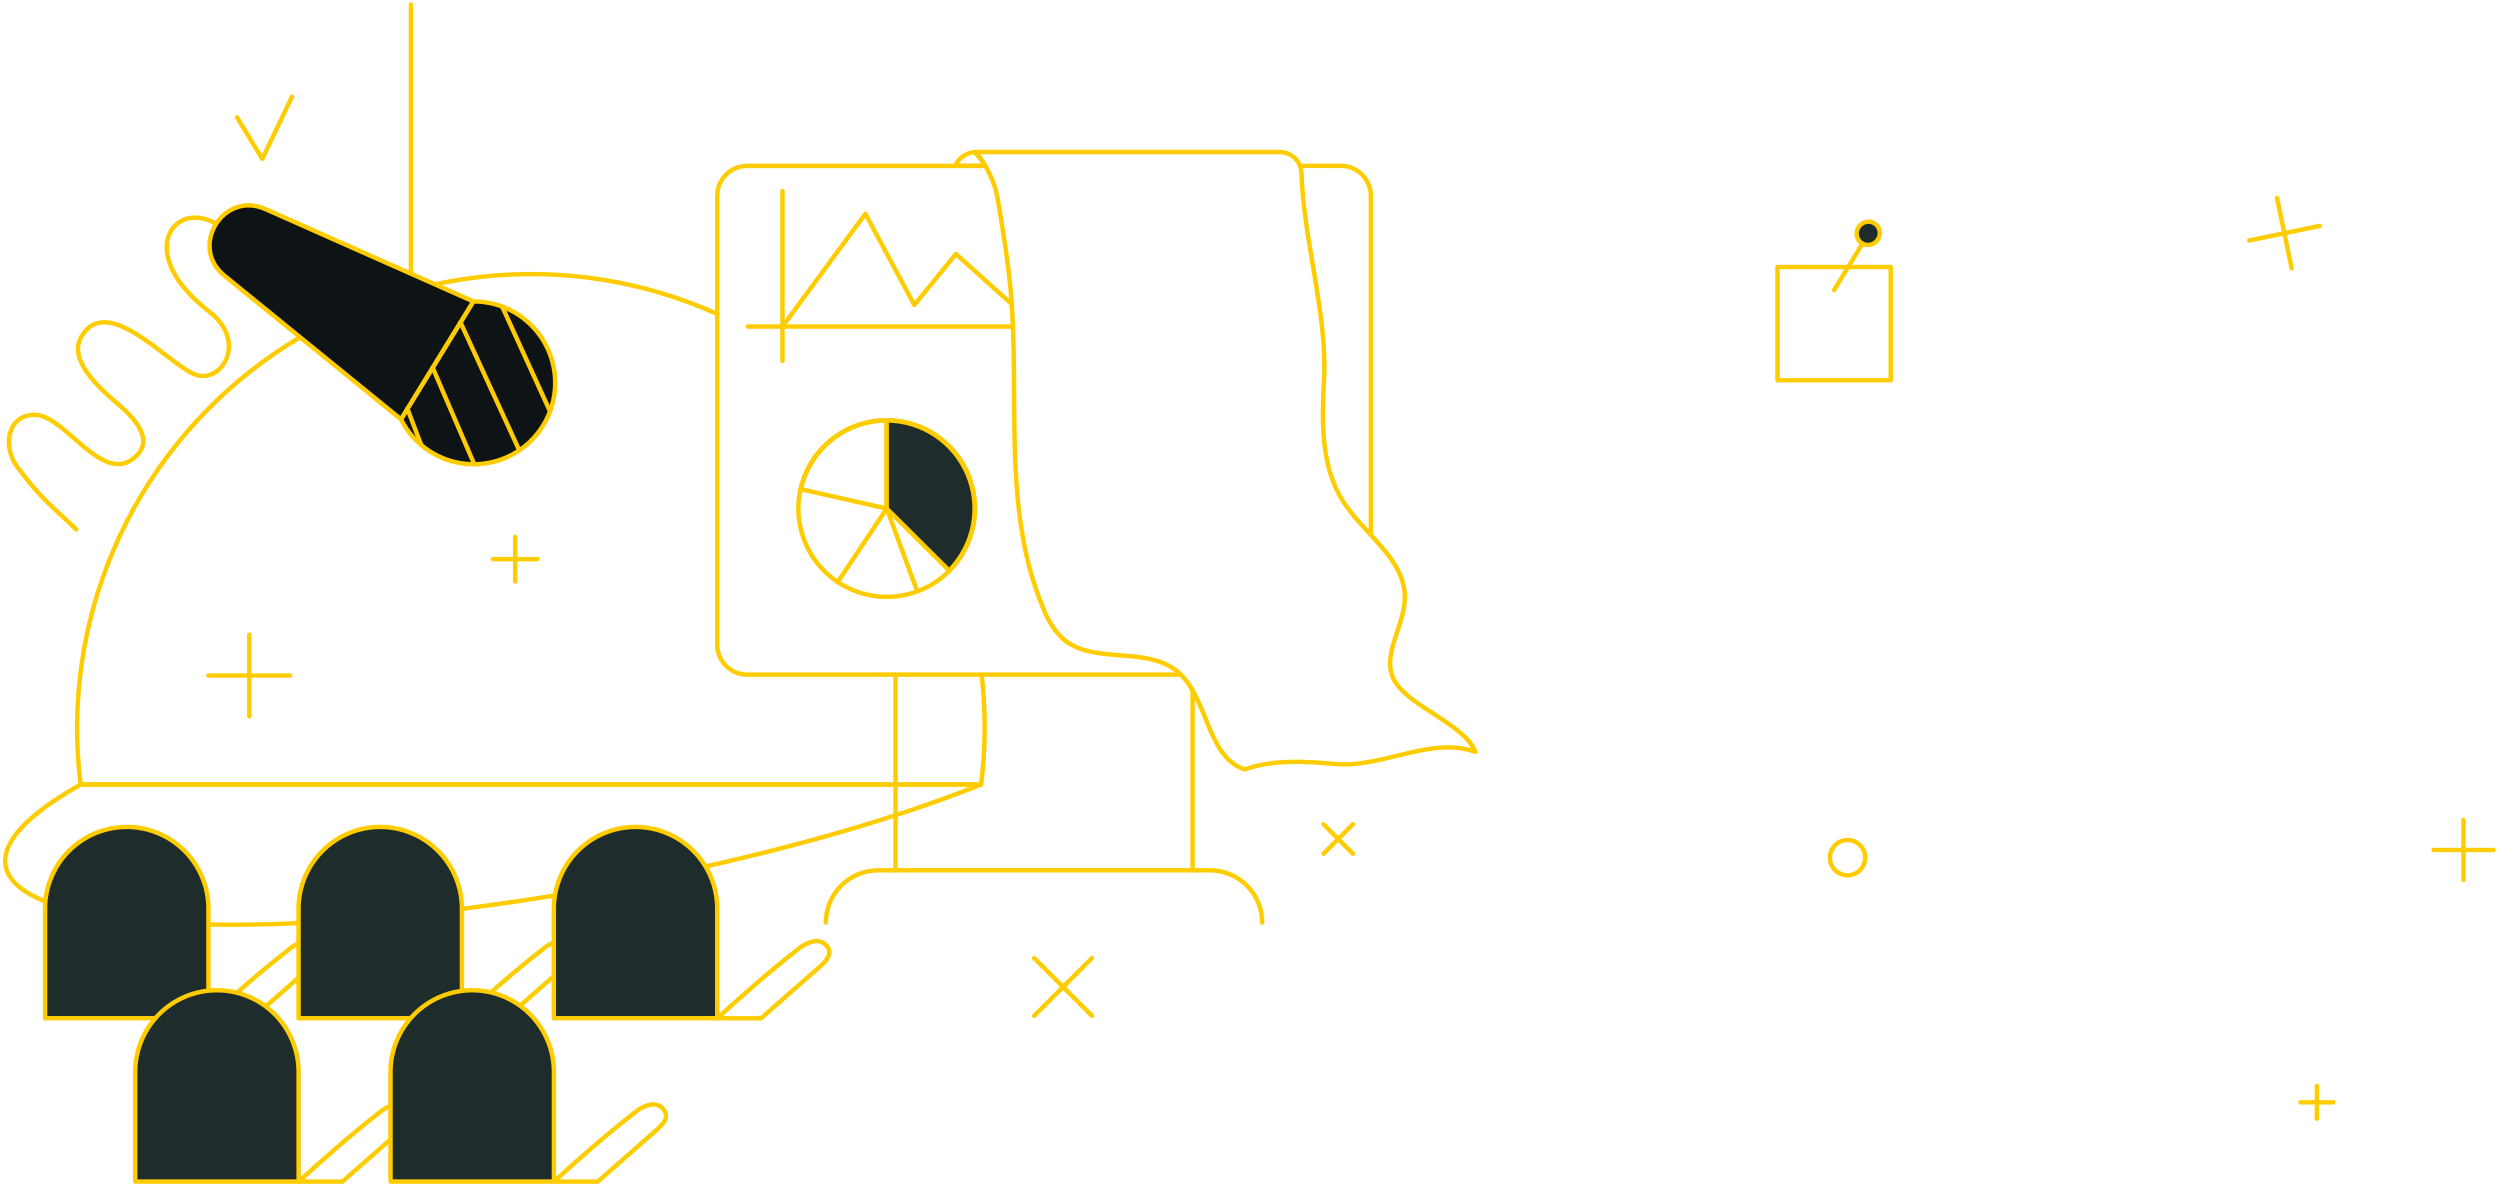 <svg width="564" height="268" viewBox="0 0 564 268" fill="none" xmlns="http://www.w3.org/2000/svg">
<path d="M161.808 70.832C145.223 63.378 126.952 60.474 108.873 62.418C90.794 64.362 73.559 71.083 58.936 81.891C44.314 92.7 32.833 107.206 25.671 123.919C18.51 140.633 15.927 158.951 18.187 176.993H221.332C222.368 168.759 222.408 160.431 221.455 152.188" stroke="#FFCC00" stroke-linecap="round" stroke-linejoin="round"/>
<path d="M18.187 176.993C-13.595 194.823 -0.074 208.619 52.098 208.619C104.269 208.619 176.804 194.828 221.296 176.993H18.187Z" stroke="#FFCC00" stroke-linecap="round" stroke-linejoin="round"/>
<path d="M72.281 214.468C72.083 213.755 71.627 213.142 71.001 212.748C70.374 212.354 69.624 212.209 68.896 212.34C67.447 212.651 66.106 213.342 65.012 214.342C58.77 219.167 52.876 224.427 47.022 229.716L56.898 229.73L70.231 218.024C71.312 217.079 72.487 215.882 72.281 214.468Z" stroke="#FFCC00" stroke-linecap="round" stroke-linejoin="round"/>
<path d="M28.596 186.55C23.708 186.55 19.02 188.492 15.564 191.949C12.108 195.406 10.166 200.094 10.166 204.982V229.714H47.028V204.982C47.029 202.561 46.552 200.164 45.626 197.928C44.7 195.691 43.342 193.659 41.631 191.947C39.919 190.236 37.887 188.878 35.651 187.952C33.414 187.026 31.017 186.549 28.596 186.55Z" fill="#1F2C2C"/>
<path d="M28.596 186.55C23.708 186.55 19.02 188.492 15.564 191.949C12.108 195.406 10.166 200.094 10.166 204.982V229.714H47.028V204.982C47.029 202.561 46.552 200.164 45.626 197.928C44.7 195.691 43.342 193.659 41.631 191.947C39.919 190.236 37.887 188.878 35.651 187.952C33.414 187.026 31.017 186.549 28.596 186.55Z" stroke="#FFCC00" stroke-linecap="round" stroke-linejoin="round"/>
<path d="M129.469 214.468C129.273 213.755 128.816 213.142 128.19 212.748C127.565 212.354 126.814 212.209 126.086 212.34C124.637 212.651 123.297 213.342 122.204 214.342C115.96 219.167 110.067 224.427 104.212 229.716L114.089 229.73L127.423 218.024C128.497 217.079 129.672 215.882 129.469 214.468Z" stroke="#FFCC00" stroke-linecap="round" stroke-linejoin="round"/>
<path d="M85.782 186.55C80.893 186.55 76.205 188.492 72.749 191.949C69.292 195.406 67.35 200.094 67.35 204.982V229.714H104.212V204.982C104.212 200.094 102.27 195.406 98.814 191.95C95.357 188.493 90.67 186.551 85.782 186.55Z" fill="#1F2C2C"/>
<path d="M85.782 186.55C80.893 186.55 76.205 188.492 72.749 191.949C69.292 195.406 67.35 200.094 67.35 204.982V229.714H104.212V204.982C104.212 200.094 102.27 195.406 98.814 191.95C95.357 188.493 90.67 186.551 85.782 186.55Z" stroke="#FFCC00" stroke-linecap="round" stroke-linejoin="round"/>
<path d="M187.061 214.468C186.862 213.757 186.407 213.145 185.783 212.751C185.158 212.358 184.41 212.21 183.683 212.338C182.234 212.649 180.894 213.34 179.801 214.34C173.557 219.165 167.665 224.425 161.808 229.714L171.685 229.728L185.02 218.022C186.094 217.079 187.268 215.882 187.061 214.468Z" stroke="#FFCC00" stroke-linecap="round" stroke-linejoin="round"/>
<path d="M143.378 186.55C138.49 186.55 133.802 188.492 130.345 191.949C126.889 195.406 124.947 200.094 124.946 204.982V229.714H161.808V204.982C161.808 200.094 159.866 195.406 156.41 191.95C152.954 188.493 148.266 186.551 143.378 186.55Z" fill="#1F2C2C"/>
<path d="M143.378 186.55C138.49 186.55 133.802 188.492 130.345 191.949C126.889 195.406 124.947 200.094 124.946 204.982V229.714H161.808V204.982C161.808 200.094 159.866 195.406 156.41 191.95C152.954 188.493 148.266 186.551 143.378 186.55Z" stroke="#FFCC00" stroke-linecap="round" stroke-linejoin="round"/>
<path d="M92.618 251.312C92.421 250.601 91.965 249.989 91.341 249.596C90.716 249.202 89.968 249.055 89.241 249.183C87.792 249.494 86.452 250.185 85.358 251.185C79.114 256.01 73.221 261.269 67.366 266.559L77.243 266.573L90.578 254.867C91.651 253.924 92.826 252.726 92.618 251.312Z" stroke="#FFCC00" stroke-linecap="round" stroke-linejoin="round"/>
<path d="M48.936 223.395C46.515 223.394 44.118 223.87 41.882 224.796C39.645 225.722 37.613 227.08 35.901 228.792C34.189 230.503 32.832 232.536 31.906 234.772C30.98 237.009 30.503 239.406 30.504 241.827V266.559H67.366V241.827C67.366 236.939 65.424 232.251 61.968 228.794C58.511 225.338 53.824 223.395 48.936 223.395Z" fill="#1F2C2C"/>
<path d="M48.936 223.395C46.515 223.394 44.118 223.87 41.882 224.796C39.645 225.722 37.613 227.08 35.901 228.792C34.189 230.503 32.832 232.536 31.906 234.772C30.98 237.009 30.503 239.406 30.504 241.827V266.559H67.366V241.827C67.366 236.939 65.424 232.251 61.968 228.794C58.511 225.338 53.824 223.395 48.936 223.395Z" stroke="#FFCC00" stroke-linecap="round" stroke-linejoin="round"/>
<path d="M150.216 251.312C150.018 250.601 149.563 249.989 148.938 249.596C148.314 249.202 147.565 249.055 146.838 249.183C145.389 249.494 144.049 250.185 142.956 251.185C136.712 256.01 130.819 261.269 124.964 266.559L134.841 266.573L148.175 254.867C149.249 253.924 150.417 252.726 150.216 251.312Z" stroke="#FFCC00" stroke-linecap="round" stroke-linejoin="round"/>
<path d="M106.533 223.395C104.112 223.395 101.715 223.871 99.479 224.797C94.963 226.67 91.375 230.257 89.501 234.773C88.575 237.009 88.098 239.406 88.098 241.827V266.559H124.964V241.827C124.963 236.939 123.021 232.251 119.565 228.795C116.109 225.338 111.421 223.396 106.533 223.395Z" fill="#1F2C2C"/>
<path d="M106.533 223.395C104.112 223.395 101.715 223.871 99.479 224.797C94.963 226.67 91.375 230.257 89.501 234.773C88.575 237.009 88.098 239.406 88.098 241.827V266.559H124.964V241.827C124.963 236.939 123.021 232.251 119.565 228.795C116.109 225.338 111.421 223.396 106.533 223.395Z" stroke="#FFCC00" stroke-linecap="round" stroke-linejoin="round"/>
<path d="M309.258 120.683V44.169C309.257 42.379 308.546 40.663 307.281 39.397C306.654 38.77 305.91 38.273 305.091 37.934C304.272 37.595 303.394 37.42 302.508 37.421H293.284" stroke="#FFCC00" stroke-linecap="round" stroke-linejoin="round"/>
<path d="M222.303 37.428H168.559C166.769 37.428 165.052 38.139 163.786 39.404C162.521 40.67 161.809 42.386 161.809 44.176V145.447C161.808 146.334 161.983 147.211 162.322 148.03C162.661 148.849 163.159 149.593 163.787 150.22C164.413 150.846 165.157 151.344 165.976 151.683C166.795 152.022 167.673 152.196 168.559 152.196H266.366" stroke="#FFCC00" stroke-linecap="round" stroke-linejoin="round"/>
<path d="M269.044 155.743V196.343" stroke="#FFCC00" stroke-linecap="round" stroke-linejoin="round"/>
<path d="M202.022 196.342V152.188" stroke="#FFCC00" stroke-linecap="round" stroke-linejoin="round"/>
<path d="M284.753 208.132C284.752 205.005 283.511 202.007 281.3 199.795C279.089 197.585 276.09 196.343 272.963 196.342H198.104C194.977 196.343 191.978 197.585 189.767 199.795C187.556 202.007 186.314 205.005 186.314 208.132" stroke="#FFCC00" stroke-linecap="round" stroke-linejoin="round"/>
<path d="M92.705 1V61.751" stroke="#FFCC00" stroke-linecap="round" stroke-linejoin="round"/>
<path d="M48.754 50.505C39.327 44.844 30.053 57.097 47.183 70.292C55.469 76.678 50.682 85.71 44.884 84.753C39.242 83.821 24.249 65.108 18.226 76.199C15.473 81.272 22.299 87.455 26.256 90.845C29.278 93.429 34.939 98.486 30.929 102.663C23.51 110.396 14.857 93.638 7.864 93.577C1.737 93.528 0.456 100.649 3.82 105.217C9.327 112.695 11.849 114.266 17.224 119.456" stroke="#FFCC00" stroke-linecap="round" stroke-linejoin="round"/>
<path d="M90.451 94.588C91.917 97.517 94.139 100.002 96.888 101.784C99.636 103.566 102.811 104.581 106.084 104.723C109.357 104.865 112.608 104.129 115.501 102.592C118.394 101.055 120.823 98.773 122.537 95.981C124.251 93.189 125.187 89.99 125.249 86.715C125.311 83.44 124.495 80.208 122.888 77.354C121.28 74.499 118.939 72.127 116.106 70.482C113.273 68.837 110.052 67.98 106.776 67.998L90.451 94.588Z" fill="#0E1416"/>
<path d="M90.451 94.588C91.917 97.517 94.139 100.002 96.888 101.784C99.636 103.566 102.811 104.581 106.084 104.723C109.357 104.865 112.608 104.129 115.501 102.592C118.394 101.055 120.823 98.773 122.537 95.981C124.251 93.189 125.187 89.99 125.249 86.715C125.311 83.44 124.495 80.208 122.888 77.354C121.28 74.499 118.939 72.127 116.106 70.482C113.273 68.837 110.052 67.98 106.776 67.998L90.451 94.588Z" stroke="#FFCC00" stroke-linecap="round" stroke-linejoin="round"/>
<path d="M59.862 47.163C50.364 42.944 42.569 55.647 50.632 62.203L90.451 94.588L106.776 67.999L59.862 47.163Z" fill="#0E1416"/>
<path d="M59.862 47.163C50.364 42.944 42.569 55.647 50.632 62.203L90.451 94.588L106.776 67.999L59.862 47.163Z" stroke="#FFCC00" stroke-linecap="round" stroke-linejoin="round"/>
<path d="M113.279 69.141L124.088 92.806" stroke="#FFCC00" stroke-linecap="round" stroke-linejoin="round"/>
<path d="M103.877 72.71L117.149 101.6" stroke="#FFCC00" stroke-linecap="round" stroke-linejoin="round"/>
<path d="M97.605 82.931L106.999 104.744" stroke="#FFCC00" stroke-linecap="round" stroke-linejoin="round"/>
<path d="M91.909 92.212L95.027 100.418" stroke="#FFCC00" stroke-linecap="round" stroke-linejoin="round"/>
<path d="M176.522 73.672L195.223 48.238L206.268 68.796L215.658 57.305L228.238 68.606" stroke="#FFCC00" stroke-linecap="round" stroke-linejoin="round"/>
<path d="M176.522 43.101V81.433" stroke="#FFCC00" stroke-linecap="round" stroke-linejoin="round"/>
<path d="M168.722 73.672H228.515" stroke="#FFCC00" stroke-linecap="round" stroke-linejoin="round"/>
<path d="M200.039 94.858C195.528 94.861 191.152 96.397 187.631 99.216C184.11 102.035 181.652 105.968 180.662 110.368L200.039 114.732V94.858Z" stroke="#FFCC00" stroke-linecap="round" stroke-linejoin="round"/>
<path d="M206.935 133.414C217.257 129.605 222.536 118.149 218.727 107.827C214.918 97.505 203.463 92.226 193.141 96.035C182.82 99.844 177.541 111.301 181.35 121.621C185.159 131.943 196.613 137.223 206.935 133.414Z" stroke="#FFCC00" stroke-linecap="round" stroke-linejoin="round"/>
<path d="M200.038 94.858V114.724L214.132 128.741C216.886 125.952 218.755 122.412 219.505 118.565C220.255 114.718 219.852 110.735 218.348 107.116C216.843 103.497 214.302 100.402 211.045 98.221C207.787 96.04 203.958 94.871 200.038 94.858Z" fill="#1F2C2C"/>
<path d="M200.038 94.858V114.724L214.132 128.741C216.886 125.952 218.755 122.412 219.505 118.565C220.255 114.718 219.852 110.735 218.348 107.116C216.843 103.497 214.302 100.402 211.045 98.221C207.787 96.04 203.958 94.871 200.038 94.858Z" stroke="#FFCC00" stroke-linecap="round" stroke-linejoin="round"/>
<path d="M206.915 133.378L200.039 114.726L189.025 131.269" stroke="#FFCC00" stroke-linecap="round" stroke-linejoin="round"/>
<path d="M233.314 216.135L246.347 229.167" stroke="#FFCC00" stroke-linecap="round" stroke-linejoin="round"/>
<path d="M233.314 229.167L246.347 216.135" stroke="#FFCC00" stroke-linecap="round" stroke-linejoin="round"/>
<path d="M298.574 185.945L305.222 192.593" stroke="#FFCC00" stroke-linecap="round" stroke-linejoin="round"/>
<path d="M298.574 192.593L305.222 185.945" stroke="#FFCC00" stroke-linecap="round" stroke-linejoin="round"/>
<path d="M53.465 26.464L59.164 35.862L65.866 21.82" stroke="#FFCC00" stroke-linecap="round" stroke-linejoin="round"/>
<path d="M47.028 152.404H65.457" stroke="#FFCC00" stroke-linecap="round" stroke-linejoin="round"/>
<path d="M56.243 161.621V143.188" stroke="#FFCC00" stroke-linecap="round" stroke-linejoin="round"/>
<path d="M111.19 126.146H121.243" stroke="#FFCC00" stroke-linecap="round" stroke-linejoin="round"/>
<path d="M116.218 131.173V121.118" stroke="#FFCC00" stroke-linecap="round" stroke-linejoin="round"/>
<path d="M219.959 34.303C218.999 34.367 218.076 34.691 217.286 35.24C216.497 35.789 215.873 36.543 215.479 37.42H222.303C221.665 36.281 220.876 35.232 219.959 34.303Z" stroke="#FFCC00" stroke-linecap="round" stroke-linejoin="round"/>
<path d="M314.633 153.647C311.414 148.072 316.815 141.407 316.926 134.969C317.08 126.159 307.792 120.599 303.038 113.18C297.894 105.15 298.212 94.921 298.706 85.399C299.454 70.955 294.055 53.977 293.612 39.033C293.572 37.762 293.038 36.557 292.123 35.673C291.209 34.789 289.985 34.297 288.714 34.301H219.959C222.585 37.254 224.351 40.87 225.065 44.757C226.236 51.771 227.411 58.792 228.032 65.879C230.127 89.855 226.009 115.097 235.376 137.265C236.304 139.827 237.796 142.148 239.74 144.057C246.49 149.992 258.129 145.754 265.261 151.225C272.657 156.898 271.963 170.59 280.787 173.588C289.031 170.568 299.737 172.432 302.989 172.455C313.102 172.525 323.308 166.221 332.84 169.615C330.434 163.437 317.949 159.387 314.633 153.647Z" stroke="#FFCC00" stroke-linecap="round" stroke-linejoin="round"/>
<path d="M418.854 52.692C418.849 53.035 418.914 53.376 419.045 53.693C419.175 54.011 419.369 54.298 419.613 54.539C419.857 54.78 420.148 54.969 420.467 55.094C420.787 55.22 421.128 55.279 421.471 55.27C422.17 55.245 422.832 54.951 423.32 54.45C423.807 53.948 424.082 53.278 424.087 52.579C424.091 52.236 424.027 51.895 423.896 51.578C423.766 51.26 423.573 50.973 423.329 50.732C423.084 50.491 422.794 50.302 422.475 50.177C422.155 50.051 421.814 49.991 421.471 50.001C420.772 50.026 420.11 50.319 419.622 50.821C419.134 51.322 418.859 51.993 418.854 52.692Z" fill="#1F2C2C"/>
<path d="M426.55 85.785H401V60.235H426.55V85.785Z" stroke="#FFCC00" stroke-linecap="round" stroke-linejoin="round"/>
<path d="M413.773 65.429L420.143 55.005" stroke="#FFCC00" stroke-linecap="round" stroke-linejoin="round"/>
<path d="M418.854 52.692C418.849 53.035 418.914 53.376 419.045 53.693C419.175 54.011 419.369 54.298 419.613 54.539C419.857 54.78 420.148 54.969 420.467 55.094C420.787 55.22 421.128 55.279 421.471 55.27C422.17 55.245 422.832 54.951 423.32 54.45C423.807 53.948 424.082 53.278 424.087 52.579C424.091 52.236 424.027 51.895 423.896 51.578C423.766 51.26 423.573 50.973 423.329 50.732C423.084 50.491 422.794 50.302 422.475 50.177C422.155 50.051 421.814 49.991 421.471 50.001C420.772 50.026 420.11 50.319 419.622 50.821C419.134 51.322 418.859 51.993 418.854 52.692Z" stroke="#FFCC00" stroke-linecap="round" stroke-linejoin="round"/>
<path d="M419.616 196.305C420.363 195.558 420.782 194.546 420.782 193.491C420.783 192.435 420.364 191.423 419.617 190.676C418.871 189.929 417.859 189.51 416.803 189.51C415.748 189.509 414.735 189.928 413.989 190.675C413.242 191.421 412.823 192.433 412.822 193.489C412.822 194.544 413.241 195.557 413.987 196.303C414.734 197.05 415.746 197.469 416.801 197.47C417.857 197.47 418.87 197.051 419.616 196.305Z" stroke="#FFCC00" stroke-linecap="round" stroke-linejoin="round"/>
<path d="M513.695 44.669L517.008 60.57" stroke="#FFCC00" stroke-linecap="round" stroke-linejoin="round"/>
<path d="M523.322 50.963L507.4 54.256" stroke="#FFCC00" stroke-linecap="round" stroke-linejoin="round"/>
<path d="M549 191.759H562.519" stroke="#FFCC00" stroke-linecap="round" stroke-linejoin="round"/>
<path d="M555.759 198.519V185" stroke="#FFCC00" stroke-linecap="round" stroke-linejoin="round"/>
<path d="M519 248.688H526.374" stroke="#FFCC00" stroke-linecap="round" stroke-linejoin="round"/>
<path d="M522.687 252.375V245" stroke="#FFCC00" stroke-linecap="round" stroke-linejoin="round"/>
</svg>
